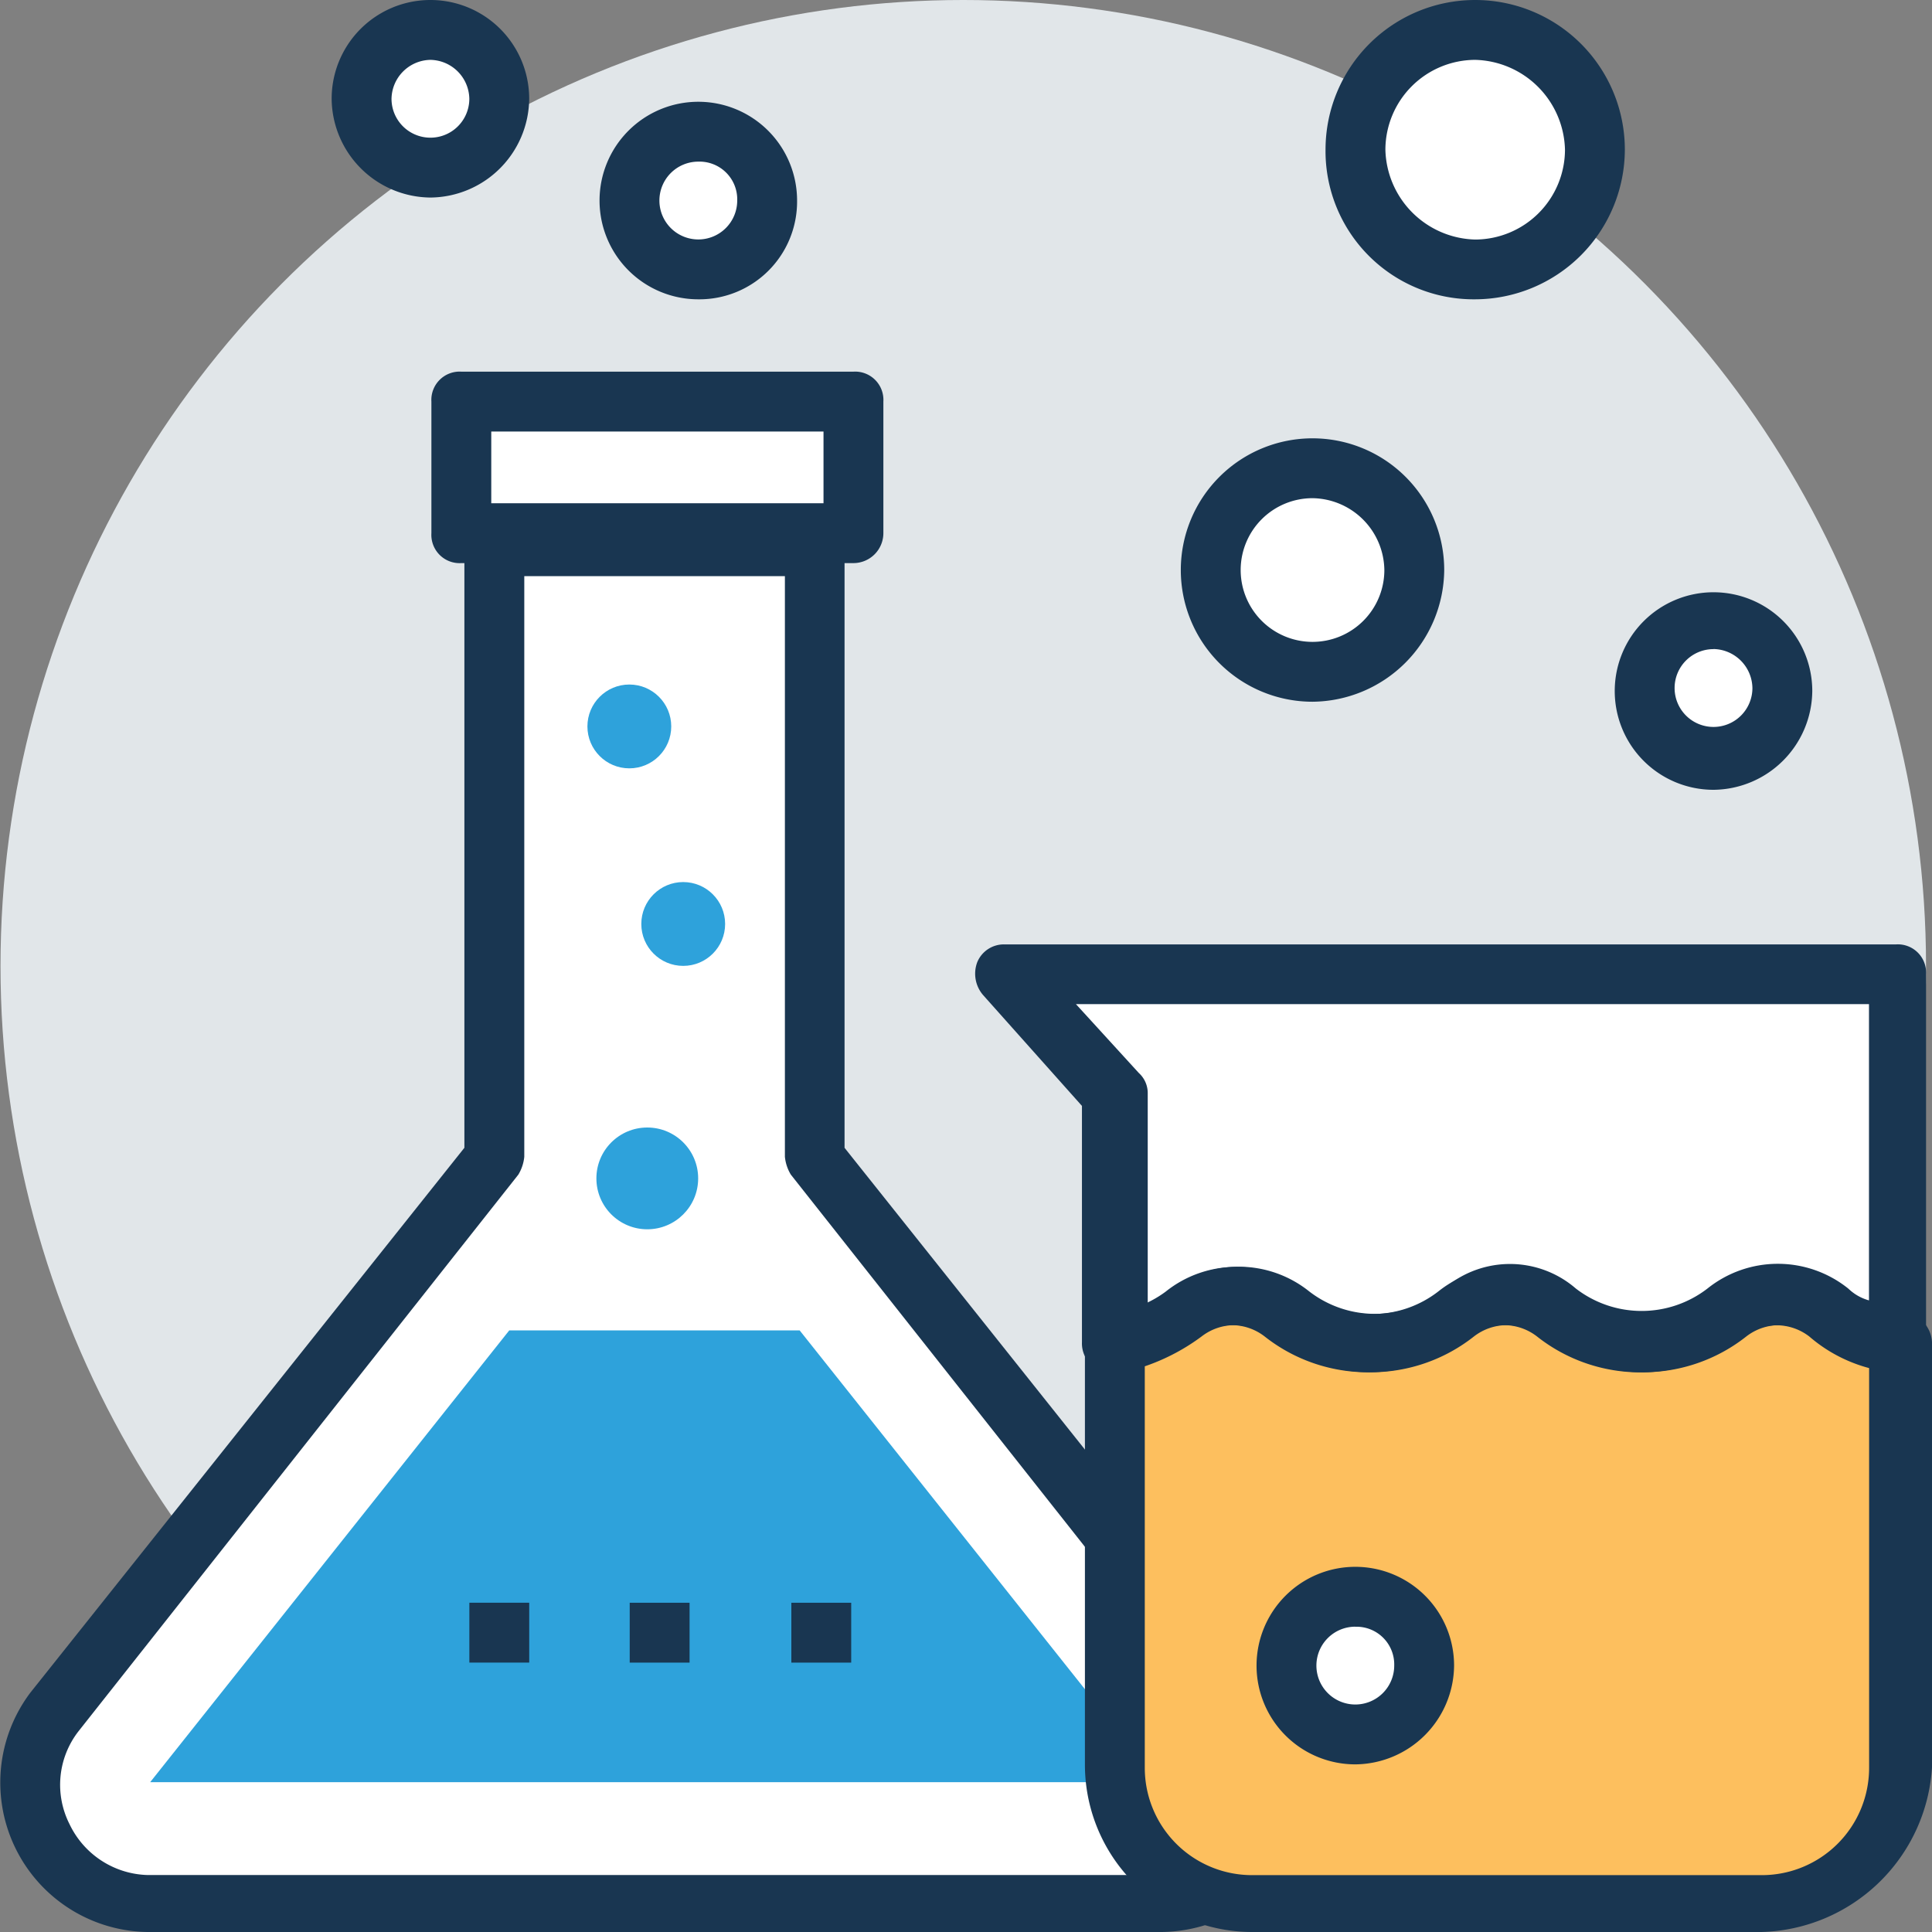 <svg xmlns="http://www.w3.org/2000/svg" width="65" height="65" viewBox="0 0 65 65">
  <rect x="0" y="0" width="65" height="65" fill="#808080" stroke="none"/>
  <g id="lab" transform="translate(-3974 2756)">
    <g id="experiment" transform="translate(3974 -2756)">
      <ellipse id="Ellipse_9" data-name="Ellipse 9" cx="32.391" cy="32.5" rx="32.391" ry="32.5" transform="translate(0.017 0)" fill="#e1e6e9"/>
      <path id="Path_185" data-name="Path 185" d="M48.823,177.323l-14.8-18.63V138.151H23.245v20.543l-14.8,18.629a3.99,3.99,0,0,0,3.122,6.445H45.7A3.99,3.99,0,0,0,48.823,177.323Z" transform="translate(-6.613 -119.775)" fill="#fff"/>
      <path id="Path_186" data-name="Path 186" d="M39.09,178.024H4.952a5.028,5.028,0,0,1-3.927-8.056l14.6-18.328V131.4a.951.951,0,0,1,1.007-1.007H27.408a.951.951,0,0,1,1.007,1.007v20.241l14.6,18.328a4.956,4.956,0,0,1,.6,5.236A5.154,5.154,0,0,1,39.09,178.024ZM17.64,132.407v19.536a1.431,1.431,0,0,1-.2.6l-14.8,18.73a2.931,2.931,0,0,0-.3,3.122,3,3,0,0,0,2.618,1.712H39.09a2.828,2.828,0,0,0,2.618-1.712,2.931,2.931,0,0,0-.3-3.122l-14.8-18.73a1.431,1.431,0,0,1-.2-.6V132.407Z" transform="translate(-0.001 -113.024)" fill="#193651"/>
      <path id="Path_187" data-name="Path 187" d="M51,341.4,38.919,356.6H72.855L60.771,341.4Z" transform="translate(-33.867 -296.64)" fill="#2ea2db"/>
      <rect id="Rectangle_46" data-name="Rectangle 46" width="13.192" height="4.431" transform="translate(15.524 13.516)" fill="#fff"/>
      <path id="Path_188" data-name="Path 188" d="M125.263,102.7H112.071a.951.951,0,0,1-1.007-1.007V97.266a.951.951,0,0,1,1.007-1.007h13.192a.951.951,0,0,1,1.007,1.007V101.7A1.009,1.009,0,0,1,125.263,102.7Zm-12.185-2.014h11.178V98.273H113.078Z" transform="translate(-96.55 -83.755)" fill="#193651"/>
      <g id="Group_167" data-name="Group 167" transform="translate(19.763 23.03)">
        <circle id="Ellipse_10" data-name="Ellipse 10" cx="1.41" cy="1.41" r="1.41" transform="translate(1.813 6.646)" fill="#2ea2db"/>
        <circle id="Ellipse_11" data-name="Ellipse 11" cx="1.41" cy="1.41" r="1.41" fill="#2ea2db"/>
        <circle id="Ellipse_12" data-name="Ellipse 12" cx="1.712" cy="1.712" r="1.712" transform="translate(0.302 14.904)" fill="#2ea2db"/>
      </g>
      <circle id="Ellipse_13" data-name="Ellipse 13" cx="2.316" cy="2.316" r="2.316" transform="translate(55.333 20.936)" fill="#fff"/>
      <path id="Path_189" data-name="Path 189" d="M419.261,159.536a3.323,3.323,0,1,1,3.323-3.323A3.353,3.353,0,0,1,419.261,159.536Zm0-4.733a1.309,1.309,0,1,0,1.309,1.309A1.333,1.333,0,0,0,419.261,154.8Z" transform="translate(-361.612 -132.964)" fill="#193651"/>
      <circle id="Ellipse_14" data-name="Ellipse 14" cx="3.424" cy="3.424" r="3.424" transform="translate(40.732 15.758)" fill="#fff"/>
      <path id="Path_190" data-name="Path 190" d="M308.66,122.189a4.431,4.431,0,1,1,4.431-4.431A4.47,4.47,0,0,1,308.66,122.189Zm0-6.848a2.417,2.417,0,1,0,2.417,2.417A2.45,2.45,0,0,0,308.66,115.341Z" transform="translate(-264.502 -98.58)" fill="#193651"/>
      <circle id="Ellipse_15" data-name="Ellipse 15" cx="4.028" cy="4.028" r="4.028" transform="translate(45.599 1.007)" fill="#fff"/>
      <path id="Path_191" data-name="Path 191" d="M346.5,10.911a4.986,4.986,0,0,1-5.035-5.035,5.035,5.035,0,0,1,10.07,0A5.05,5.05,0,0,1,346.5,10.911Zm0-8.056a3.03,3.03,0,0,0-3.021,3.021A3.1,3.1,0,0,0,346.5,8.9a3.03,3.03,0,0,0,3.021-3.021A3.1,3.1,0,0,0,346.5,2.855Z" transform="translate(-296.869 -0.841)" fill="#193651"/>
      <circle id="Ellipse_16" data-name="Ellipse 16" cx="2.316" cy="2.316" r="2.316" transform="translate(12.168 1.007)" fill="#fff"/>
      <path id="Path_192" data-name="Path 192" d="M88.788,7.488a3.353,3.353,0,0,1-3.323-3.323,3.323,3.323,0,1,1,6.646,0A3.353,3.353,0,0,1,88.788,7.488Zm0-4.632a1.333,1.333,0,0,0-1.309,1.309,1.309,1.309,0,1,0,2.618,0A1.333,1.333,0,0,0,88.788,2.856Z" transform="translate(-74.307 -0.842)" fill="#193651"/>
      <circle id="Ellipse_17" data-name="Ellipse 17" cx="2.316" cy="2.316" r="2.316" transform="translate(21.18 4.431)" fill="#fff"/>
      <path id="Path_193" data-name="Path 193" d="M157.83,33.863a3.323,3.323,0,1,1,3.323-3.323A3.288,3.288,0,0,1,157.83,33.863Zm0-4.632a1.309,1.309,0,1,0,1.309,1.309A1.269,1.269,0,0,0,157.83,29.231Z" transform="translate(-134.336 -23.793)" fill="#193651"/>
      <path id="Path_194" data-name="Path 194" d="M310.453,332.695a2.727,2.727,0,0,0-3.424,0,4.685,4.685,0,0,1-5.74,0,2.727,2.727,0,0,0-3.424,0,4.685,4.685,0,0,1-5.74,0,2.727,2.727,0,0,0-3.424,0,5.413,5.413,0,0,1-2.316,1.007h0v14.2a4.62,4.62,0,0,0,4.632,4.632h17.119a4.62,4.62,0,0,0,4.632-4.632V333.7h0A4.429,4.429,0,0,1,310.453,332.695Z" transform="translate(-248.878 -288.54)" fill="#fdbf5e"/>
      <path id="Path_195" data-name="Path 195" d="M267.824,260.464a4.685,4.685,0,0,0,5.74,0,2.727,2.727,0,0,1,3.424,0,4.685,4.685,0,0,0,5.74,0,2.727,2.727,0,0,1,3.424,0,5.414,5.414,0,0,0,2.316,1.007V249.085H258.459l3.625,4.028v8.358a4.024,4.024,0,0,0,2.316-1.007A2.727,2.727,0,0,1,267.824,260.464Z" transform="translate(-224.576 -216.519)" fill="#fff"/>
      <g id="Group_168" data-name="Group 168" transform="translate(32.816 31.769)">
        <path id="Path_196" data-name="Path 196" d="M269.129,254.518a1.812,1.812,0,0,0-2.215,0,5.6,5.6,0,0,1-6.948,0,1.812,1.812,0,0,0-2.215,0,7.06,7.06,0,0,1-2.82,1.208.979.979,0,0,1-1.108-1.007v-7.955l-3.323-3.726a1.1,1.1,0,0,1-.2-1.108.968.968,0,0,1,.906-.6h30.009a.951.951,0,0,1,1.007,1.007v12.386a.979.979,0,0,1-1.108,1.007,5.061,5.061,0,0,1-2.82-1.208,1.812,1.812,0,0,0-2.215,0A5.6,5.6,0,0,1,269.129,254.518Zm1.309-1.611a3.626,3.626,0,0,0,4.431,0,3.786,3.786,0,0,1,4.733,0,1.623,1.623,0,0,0,.7.4V243.34H253.621l2.115,2.316a.914.914,0,0,1,.3.7v7.049c.2-.1.5-.3.7-.4a3.786,3.786,0,0,1,4.733,0,3.626,3.626,0,0,0,4.431,0A3.386,3.386,0,0,1,270.438,252.907Z" transform="translate(-250.238 -241.326)" fill="#193651"/>
        <path id="Path_197" data-name="Path 197" d="M301.387,347.295H284.268a5.63,5.63,0,0,1-5.639-5.639v-14.2a.994.994,0,0,1,.906-1.007,3.62,3.62,0,0,0,1.813-.7,3.786,3.786,0,0,1,4.733,0,3.626,3.626,0,0,0,4.431,0,3.786,3.786,0,0,1,4.733,0,3.626,3.626,0,0,0,4.431,0,3.786,3.786,0,0,1,4.733,0,2.9,2.9,0,0,0,1.813.7,1.071,1.071,0,0,1,.906,1.007v14.3A5.908,5.908,0,0,1,301.387,347.295Zm-20.744-19.032v13.494a3.61,3.61,0,0,0,3.625,3.625h17.119a3.61,3.61,0,0,0,3.625-3.625V328.263a4.382,4.382,0,0,1-1.913-1.007,1.812,1.812,0,0,0-2.215,0,5.6,5.6,0,0,1-6.948,0,1.812,1.812,0,0,0-2.215,0,5.6,5.6,0,0,1-6.948,0,1.812,1.812,0,0,0-2.215,0A6.957,6.957,0,0,1,280.643,328.263Z" transform="translate(-274.944 -314.064)" fill="#193651"/>
      </g>
      <circle id="Ellipse_18" data-name="Ellipse 18" cx="2.316" cy="2.316" r="2.316" transform="translate(43.356 53.722)" fill="#fff"/>
      <g id="Group_169" data-name="Group 169" transform="translate(15.791 52.714)">
        <path id="Path_198" data-name="Path 198" d="M327.721,409.33a3.323,3.323,0,1,1,3.323-3.323A3.353,3.353,0,0,1,327.721,409.33Zm0-4.632a1.309,1.309,0,1,0,1.309,1.309A1.269,1.269,0,0,0,327.721,404.7Z" transform="translate(-297.914 -402.684)" fill="#193651"/>
        <rect id="Rectangle_47" data-name="Rectangle 47" width="2.014" height="2.014" transform="translate(0 1.208)" fill="#193651"/>
      </g>
      <g id="Group_170" data-name="Group 170" transform="translate(21.186 53.923)">
        <rect id="Rectangle_48" data-name="Rectangle 48" width="2.014" height="2.014" fill="#193651"/>
        <rect id="Rectangle_49" data-name="Rectangle 49" width="2.014" height="2.014" transform="translate(5.438)" fill="#193651"/>
      </g>
    </g>
  </g>
</svg>
